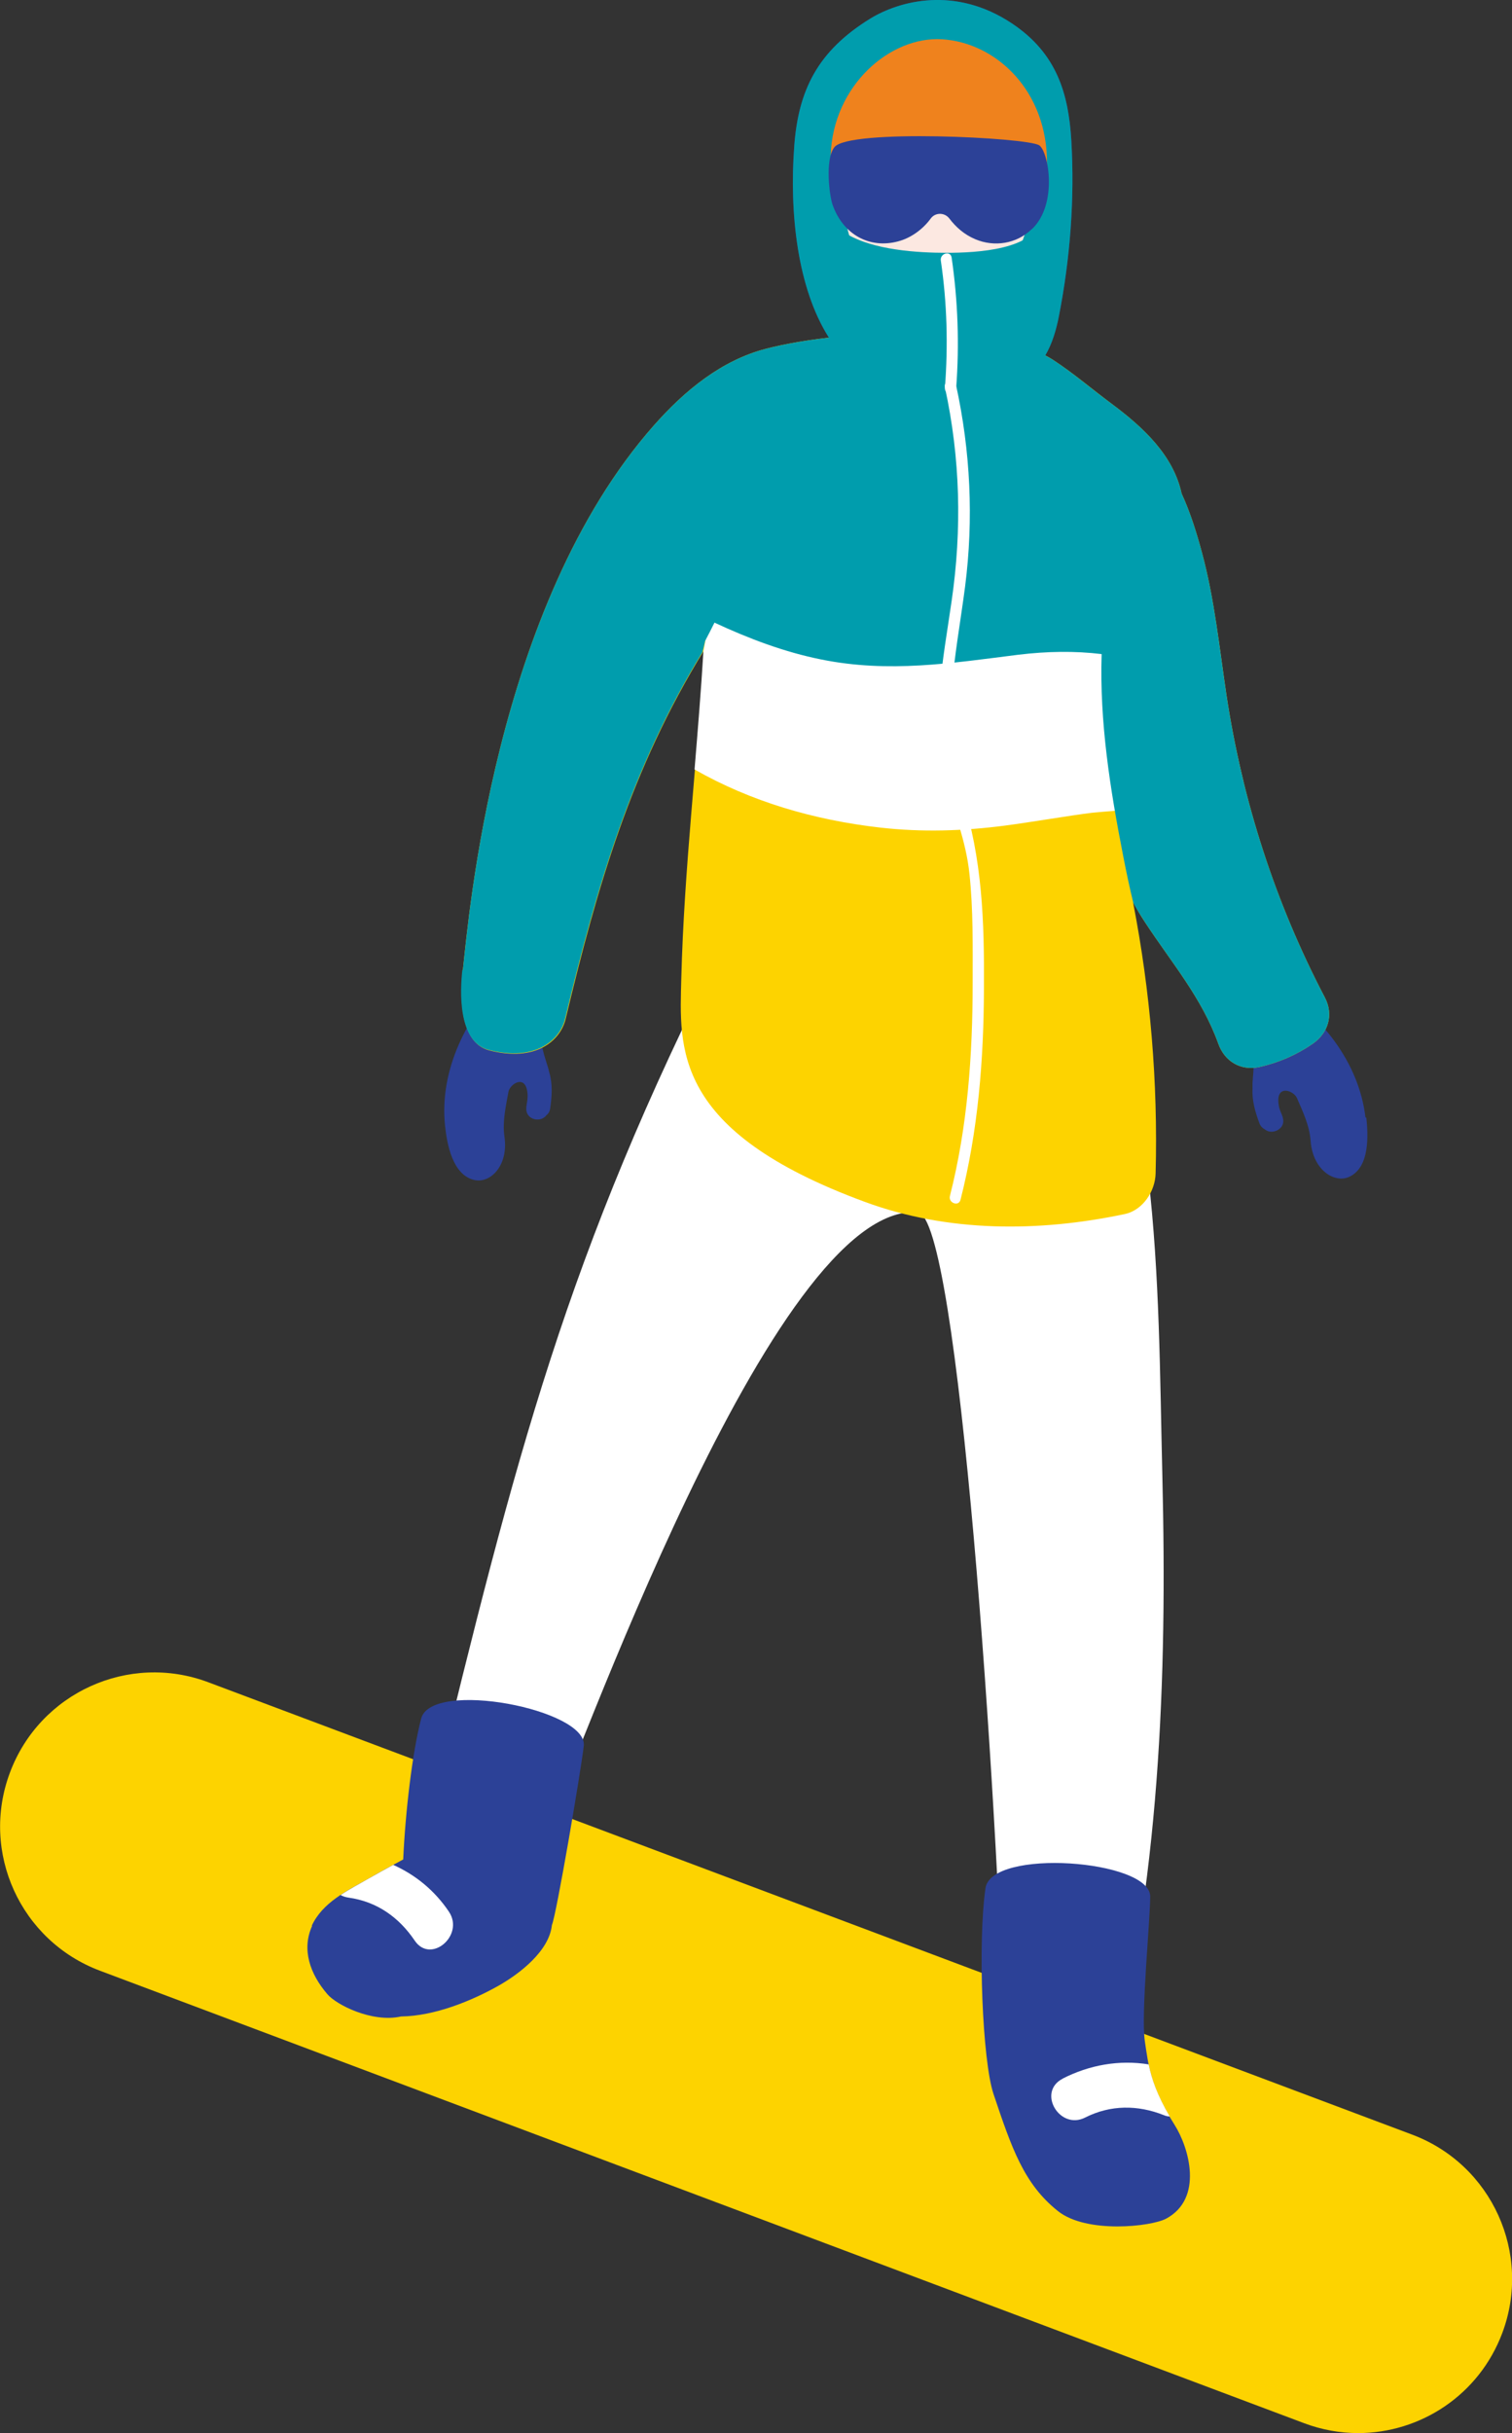 <?xml version="1.0" encoding="UTF-8"?>
<svg id="_イラスト" data-name="イラスト" xmlns="http://www.w3.org/2000/svg" viewBox="0 0 69.75 112.19">
  <rect x="0" y="0" width="69.75" height="112.19" fill="#333333" stroke="none"/>
  <defs>
    <style>
      .cls-1 {
        fill: #009dad;
      }

      .cls-2 {
        fill: #2c4197;
      }

      .cls-3 {
        fill: #fff;
      }

      .cls-4 {
        fill: #ef821d;
      }

      .cls-5 {
        fill: #dcede2;
      }

      .cls-6 {
        fill: #fdd300;
      }

      .cls-7 {
        fill: #fce8e1;
      }
    </style>
  </defs>
  <path class="cls-2" d="m36.64,6.73c.19-2.55,1.06-4.37,3.52-5.88,1.3-.79,3.88-1.53,6.52.23,2.09,1.39,2.61,3.27,2.74,5.38.16,2.71-.05,5.45-.57,8.11-.22,1.1-.62,2.24-1.64,2.84-1.08.63-2.43.35-3.24-.59-.22-.25-.38-.54-.5-.84-.37.15-.77.16-1.14.06-.4.28-.88.4-1.34.35-.09.03-.19.04-.29.05-.78.35-1.76.19-2.39-.76-1.52-2.3-1.9-5.85-1.67-8.95Z"/>
  <path class="cls-2" d="m63.03,51.53c.09.84.15,2.25-.74,2.71-.69.37-1.73-.27-1.83-1.63-.05-.72-.37-1.37-.64-2-.18-.35-1.02-.63-.82.41.03.16.11.31.17.48,0,.01,0,.03.01.04,0,0,0,.01,0,.02.14.5-.51.8-.84.51-.1-.05-.19-.14-.24-.27-.2-.54-.35-1.05-.32-1.63,0-.04,0-.08,0-.12,0-.04,0-.07,0-.11,0,0,0-.01,0-.01.04-.57.11-1.07-.03-1.64-.03-.04-.06-.1-.09-.16-.02-.07-.04-.14-.06-.21-.05-.17.66-1.44.48-1.75-.24-.39.15-1.07.63-.77,2.19,1.35,3.98,3.55,4.28,6.13Z"/>
  <path class="cls-2" d="m20.53,51.91c.09.84.34,2.23,1.31,2.49.76.21,1.63-.64,1.43-1.99-.1-.71.07-1.42.19-2.09.1-.38.86-.83.88.22,0,.17-.04.33-.06.51,0,.01,0,.03,0,.04,0,0,0,.01,0,.02-.03.52.66.68.93.31.09-.07.15-.17.17-.31.08-.57.12-1.1-.04-1.66-.01-.04-.02-.08-.03-.11,0-.04-.02-.08-.03-.11,0,0,0-.01,0-.01-.17-.54-.34-1.02-.33-1.6.02-.05.04-.11.05-.18,0-.08.01-.15.01-.22.02-.18-.95-1.27-.84-1.6.15-.43-.37-1.02-.78-.62-1.85,1.79-3.13,4.33-2.86,6.91Z"/>
  <path class="cls-6" d="m62.65,112.19c2.88,0,5.58-1.76,6.65-4.61,1.38-3.67-.48-7.77-4.15-9.15l-55.54-20.86c-3.67-1.38-7.77.48-9.15,4.16-1.38,3.67.48,7.76,4.15,9.14l55.54,20.86c.82.31,1.67.46,2.5.46Z"/>
  <path class="cls-3" d="m19.94,82.97c3.87-15.89,6.2-25.12,13.43-39.37.5-.99,4.87-1.91,5.62-1.62.3-.02.59.03.87.14,1.23-.89,2.74.25,2.87,1.64.55-.46,1.32-.67,1.95-.44.08-.09.17-.16.27-.23,0-.01.01-.02.02-.03.07-.93.8-1.56,1.6-1.73,0-.13,0-.25,0-.37.04-1.82,2.72-2.77,3.61-.98,1.06,2.13,1.64,4.33,1.73,6.71.01.4.83,5.6,1.06,7.54.53,4.56.54,9.23.65,13.81.23,9.39-.12,18.87-2.51,28-.55,2.08-4.73-.44-4.76-1.31-.35-12.01-2.13-38.67-4.01-38.83-6.71-.55-15.98,26.24-17.12,28.33-.76,1.39-5.78.81-5.28-1.25Z"/>
  <path class="cls-2" d="m53.06,87.44c0,1.09-.43,5.43-.25,6.66.17,1.15.26,2.11,1.37,3.87.68,1.07,1.34,3.4-.38,4.33-.68.37-3.68.71-5-.35-1.57-1.25-2.13-2.9-2.97-5.4-.51-1.52-.73-6.96-.37-9.48.26-1.86,7.58-1.32,7.6.37Z"/>
  <path class="cls-2" d="m14.38,88.8c.5-1.08,1.62-1.61,2.61-2.17.53-.31,1.07-.6,1.61-.89.1-2.2.42-4.94.83-6.5.48-1.81,7.68-.42,7.5,1.26-.12,1.09-1.27,7.84-1.47,8.26-.12,1.2-1.49,2.25-2.46,2.8-1.24.7-2.95,1.4-4.5,1.42-1.33.3-2.99-.54-3.4-1.03-.79-.92-1.2-2.05-.7-3.15Z"/>
  <path class="cls-6" d="m21.35,44.74c.27-2.38,1.44-16.77,8.81-25.12,1.43-1.62,3.13-3.01,5.18-3.54,3.61-.94,10.66-1.12,13.2.49.96.62,1.83,1.37,2.73,2.04,1.48,1.1,2.86,2.39,3.24,4.15.41.89.7,1.84.94,2.73.58,2.15.8,4.37,1.13,6.57.74,4.88,2.25,9.57,4.54,13.94.41.79.16,1.62-.55,2.12-.75.52-1.58.88-2.47,1.08-.87.19-1.61-.26-1.9-1.08-.77-2.13-2.15-3.72-3.37-5.58-.2-.3-.38-.61-.56-.93.8,4.11,1.15,8.31,1.04,12.5-.02.81-.58,1.69-1.42,1.87-3.97.84-8.17.85-11.99-.56-8.92-3.28-8.55-7.1-8.47-10.33.13-5.05.74-10.05,1.04-15.09-3.36,5.46-4.92,10.89-6.38,17-.24.98-1.37,1.99-3.53,1.43-1.45-.38-1.31-2.79-1.21-3.69Z"/>
  <path class="cls-3" d="m15.7,87.39c.41-.28.86-.51,1.29-.76.38-.22.77-.43,1.15-.64,1.03.46,1.92,1.19,2.57,2.16.73,1.09-.84,2.43-1.58,1.33-.73-1.08-1.75-1.8-3.05-1.98-.14-.02-.26-.06-.37-.12Z"/>
  <path class="cls-3" d="m36.12,27.76c2.57,1.22,5.67,1.75,6.06,1.77,1.99.08,3.35-.12,4.95-.37,2.81-.44,5.34-.66,8.18-.28.29.04.57.12.84.25.15.99.27,1.98.42,2.97.2,1.34.47,2.66.79,3.96-1.07,1.14-2.64,1.52-4.38,1.28.5.07-1.07.03-1.26.03-.31.01-1.39.11-1.37.11-.92.11-2.78.43-4,.59-1.92.25-3.82.31-5.75.09-3.06-.35-5.96-1.2-8.56-2.68.15-1.82.3-3.64.41-5.46.48-2.54.54-3.3,1.06-4.25,1.24,1.08,2.34,1.85,2.62,1.98Z"/>
  <path class="cls-1" d="m21.35,44.74c.27-2.38,1.44-16.77,8.81-25.12,1.43-1.62,3.13-3.01,5.18-3.54.82-.21,1.82-.39,2.9-.51-1.47-2.3-1.83-5.79-1.6-8.84.19-2.55,1.06-4.37,3.52-5.88,1.3-.79,3.88-1.53,6.52.23,2.09,1.39,2.61,3.27,2.74,5.38.16,2.71-.05,5.45-.57,8.11-.12.63-.31,1.28-.63,1.82.11.06.22.12.32.18.96.62,1.83,1.38,2.73,2.04,1.48,1.1,2.86,2.39,3.24,4.15.41.89.7,1.84.94,2.73.58,2.15.8,4.37,1.13,6.57.74,4.88,2.25,9.57,4.54,13.94.41.79.16,1.62-.55,2.12-.75.52-1.58.88-2.47,1.08-.87.19-1.61-.26-1.9-1.08-.77-2.13-2.15-3.72-3.37-5.58-.19-.3-.38-.6-.55-.91-.17-.7-.32-1.41-.46-2.13-.61-3.11-1.1-6.21-1-9.34-1.24-.15-2.51-.13-3.84.03-3.1.39-5.97.85-9.09.22-1.7-.34-3.34-.96-4.93-1.7-.14.28-.28.56-.43.84-.04.17-.08.36-.13.53-3.32,5.43-4.87,10.83-6.33,16.9-.24.98-1.37,1.99-3.53,1.43-1.45-.38-1.31-2.79-1.21-3.69Z"/>
  <path class="cls-3" d="m49.01,95.85c1.25-.64,2.63-.88,3.98-.66.14.68.39,1.41.97,2.4-.09,0-.18-.02-.27-.06-1.21-.48-2.46-.48-3.63.11-1.18.6-2.23-1.18-1.04-1.79Z"/>
  <path class="cls-3" d="m44.1,17.74c.67,3.07.82,6.19.42,9.31-.42,3.23-1.18,6.39-.15,9.6.95,2.96,1.04,5.84,1.02,8.94-.01,3.28-.27,6.55-1.08,9.73-.08.33-.57.15-.49-.17.82-3.22,1.05-6.53,1.05-9.84,0-1.67.03-3.37-.15-5.03-.16-1.53-.73-2.88-1.11-4.34-.69-2.72-.1-5.52.29-8.23.48-3.3.4-6.59-.31-9.85-.07-.33.43-.43.51-.1Z"/>
  <path class="cls-7" d="m47.69,8.75c.27-3.69-2.34-4.12-3.88-4.32-2.42-.32-4.65-.01-4.92,3.67-.27,3.69,2.11,6.73,3.92,7,1.87.27,4.62-2.67,4.88-6.36Z"/>
  <path class="cls-5" d="m44.6,3.8c.75.06,1.22.23,1.32.8.35.06.73.45.91.63.27.27.52.55.7.86-.02-.36-.07-.73-.15-1.08-.05-.02-.11-.05-.14-.11-.06-.11-.13-.22-.19-.34-.04-.07-.04-.14-.02-.19,0-.01,0-.02,0-.03-.07-.19-.14-.37-.21-.56-.09-.23,1.13,1.25,1.21,2.11.09.89.31,2.71-.04,3.56-.09.21-.34.22-.36-.07-.32-3.94-1.89-3.9-1.92-3.93-.1.12-.23.22-.41.3-.76.3-1.66.47-2.58.48-.44.07-.88.01-1.37.06-.5.04-.94.21-1.3.48-.87.84-.93,1.53-1.07,3.16-.02.21-.06.34-.2.16-.15-.18-.17-.24-.2-.49-.01-.1.03-.17.1-.21-.01-.35,0-.67.04-.99-.08-.04-.13-.12-.12-.22,0-.02,0-.04,0-.07.07-.55.2-1.32.52-1.9-.05-.07-.06-.17-.02-.27.07-.15.14-.28.23-.4,0-.01.02-.03.03-.05-.13-.07,1.05-2.02,5.25-1.71Z"/>
  <path class="cls-3" d="m43.31,12.87c-.93-.01-1.67-.52-1.67-1.15l3.35.03c0,.63-.76,1.13-1.69,1.11Z"/>
  <path class="cls-1" d="m38.53,10.39c1.06,1.02,3.19,1.22,4.59,1.26,1.18.03,3.86.02,4.67-1.06.59-.79,1.93-.02,1.34.78-.55.74-1.4,1.18-2.33,1.44.04.28-.06.57-.37.72-.09.05-.18.09-.27.13.66.08.89,1,.29,1.44-.18.13-.37.23-.57.32.06.44-.19.92-.73.88-1.63-.14-3.15-.52-4.66-1.14,0,0-.01,0-.02,0-.06-.03-.12-.05-.18-.08-.5-.22-.48-.77-.19-1.13-.23-.08-.44-.16-.66-.26-.3-.14-.4-.41-.37-.69-.7-.42-1.3-.97-1.73-1.68-.47-.76.59-1.54,1.22-.94Z"/>
  <path class="cls-4" d="m38.32,7.15c.11-3.2,2.73-5.48,5.13-5.34,2.5.15,4.89,2.38,4.85,5.78-.02,1.33-1.57.7-1.93-.58-.02-.07-.04-.15-.07-.22,0,0-.02,0-.03,0-1.32.13-2.65-.14-3.96-.03-.95.08-1.73.88-2.66.72-.27-.05-.46-.19-.57-.38-.64-.01-.78.81-.75.05Z"/>
  <path class="cls-2" d="m47.59,10.57c-.7.68-1.73.83-2.6.46-.5-.21-.89-.55-1.2-.96-.22-.28-.64-.28-.85,0-.37.51-.93.91-1.51,1.06-1.3.35-2.53-.3-3.02-1.68-.14-.38-.37-2.08.08-2.66.65-.86,8.91-.45,9.45-.09.43.29.87,2.71-.33,3.86Z"/>
  <path class="cls-3" d="m43.4,12.01c-.04-.33.45-.47.5-.13.29,2,.36,3.99.21,6.01-.02.33-.54.33-.52,0,.15-1.97.1-3.92-.19-5.88Z"/>
</svg>
